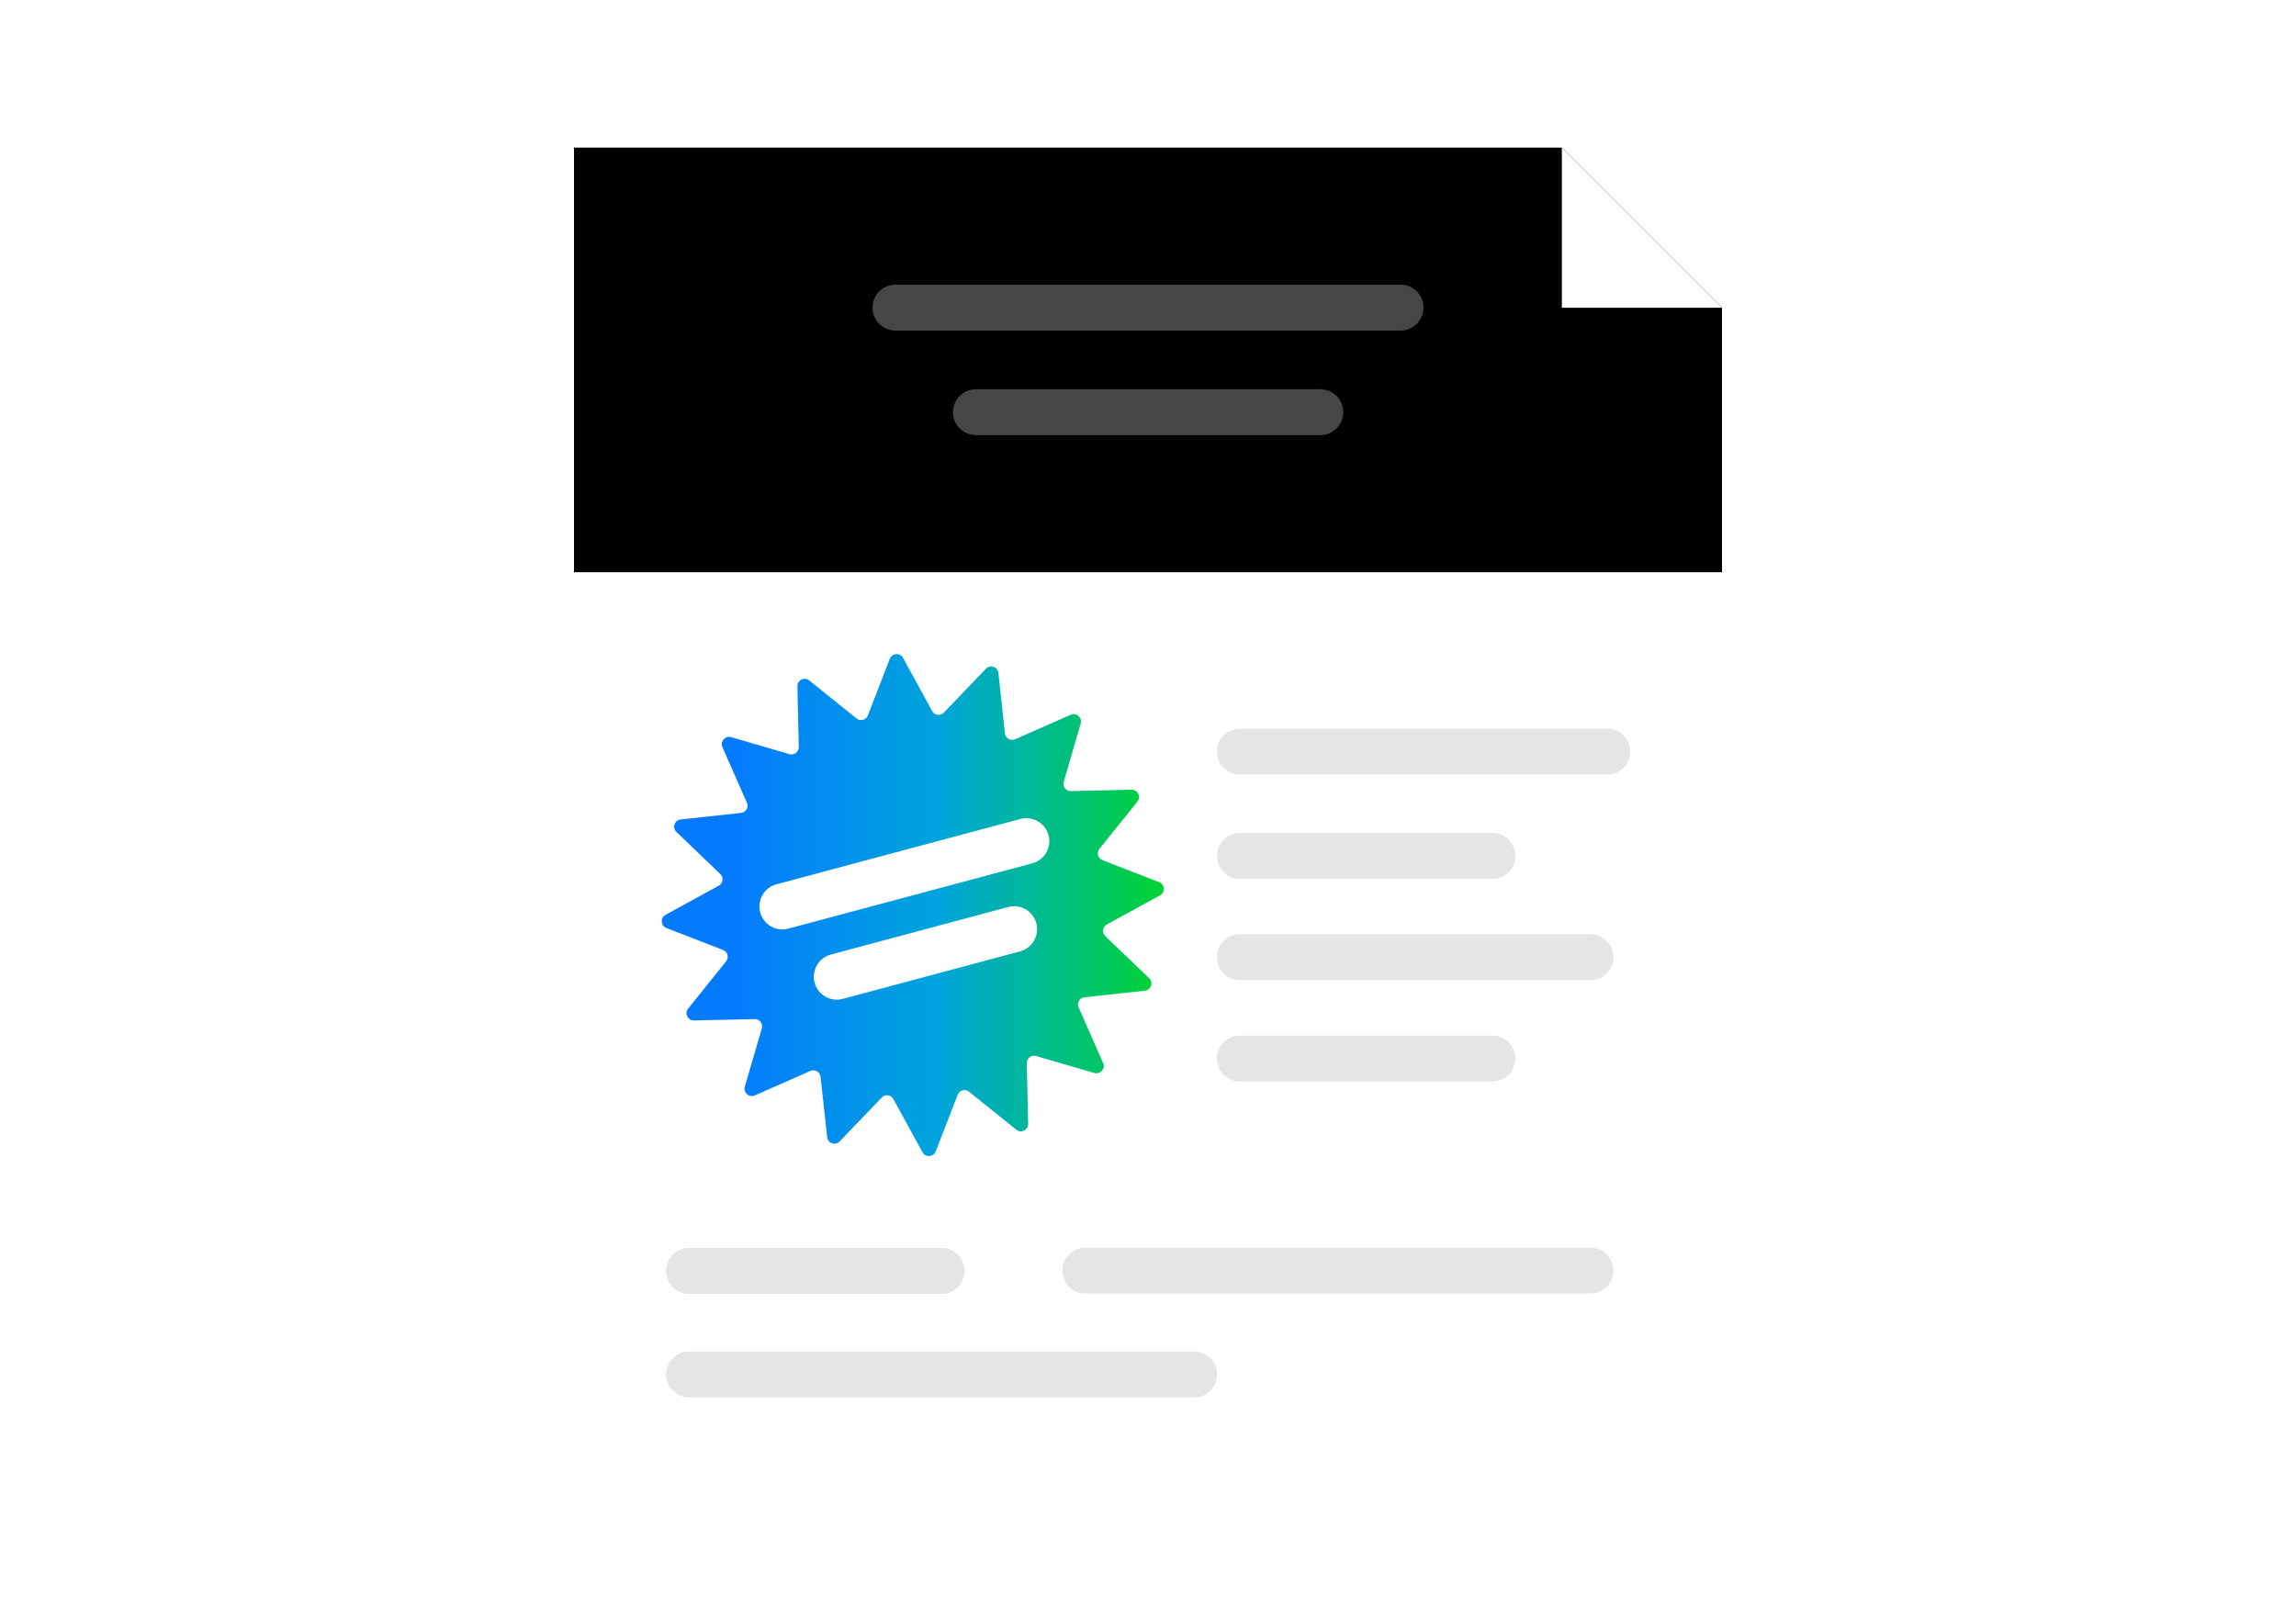 <?xml version="1.0" encoding="UTF-8"?><svg id="Layer_1" xmlns="http://www.w3.org/2000/svg" xmlns:xlink="http://www.w3.org/1999/xlink" viewBox="0 0 200 139.99"><defs><style>.cls-1{fill:url(#BLUE);}.cls-2,.cls-3{fill:#fff;}.cls-4{stroke:#fff;}.cls-4,.cls-5,.cls-6{fill:none;stroke-linecap:round;stroke-linejoin:round;stroke-width:4px;}.cls-5{stroke:#e5e5e5;}.cls-6{stroke:#464646;}.cls-3{filter:url(#drop-shadow-22);}</style><filter id="drop-shadow-22" filterUnits="userSpaceOnUse"><feOffset dx="0" dy="2.32"/><feGaussianBlur result="blur" stdDeviation="7.74"/><feFlood flood-color="#000" flood-opacity=".16"/><feComposite in2="blur" operator="in"/><feComposite in="SourceGraphic"/></filter><linearGradient id="BLUE" x1="-145.27" y1="47.1" x2="-103.03" y2="58.42" gradientTransform="translate(185.77 -4.24) rotate(-15)" gradientUnits="userSpaceOnUse"><stop offset=".13" stop-color="#047aff"/><stop offset=".55" stop-color="#00a4dc"/><stop offset="1" stop-color="#00d433"/></linearGradient></defs><polygon id="Rectangle_311397" class="cls-3" points="50 12.86 136.05 12.86 150 26.81 150 139.99 50 139.99 50 12.86"/><polygon points="150 49.85 50 49.85 50 12.86 136.05 12.86 150 26.81 150 49.85"/><line class="cls-6" x1="78" y1="26.8" x2="122" y2="26.8"/><line class="cls-6" x1="85.01" y1="35.91" x2="115.01" y2="35.91"/><path id="Path_968030-2" class="cls-2" d="m136.05,26.81h13.95l-13.95-13.95v13.95Z"/><line class="cls-5" x1="94.54" y1="110.69" x2="138.54" y2="110.69"/><line class="cls-5" x1="60.02" y1="119.74" x2="104.02" y2="119.74"/><line class="cls-5" x1="108" y1="83.39" x2="138.54" y2="83.39"/><line class="cls-5" x1="108" y1="92.22" x2="130" y2="92.22"/><line class="cls-5" x1="108" y1="74.57" x2="130" y2="74.57"/><line class="cls-5" x1="108" y1="65.48" x2="140" y2="65.48"/><path class="cls-1" d="m75.6,62.32l1.91-4.93c.2-.5.89-.55,1.15-.08l2.54,4.64c.21.38.72.44,1.02.13l3.66-3.82c.37-.39,1.03-.17,1.09.37l.57,5.26c.05.43.49.69.89.51l4.84-2.13c.49-.22,1.02.24.87.76l-1.48,5.08c-.12.41.19.82.62.81l5.29-.12c.54-.01.85.61.51,1.03l-3.31,4.12c-.27.33-.14.84.27.99l4.93,1.91c.5.2.55.89.08,1.15l-4.64,2.54c-.38.21-.44.72-.13,1.02l3.82,3.66c.39.37.17,1.03-.37,1.09l-5.26.57c-.43.05-.69.49-.51.89l2.13,4.84c.22.49-.24,1.02-.76.87l-5.08-1.48c-.41-.12-.82.19-.81.62l.12,5.29c.01.54-.61.85-1.03.51l-4.12-3.31c-.33-.27-.84-.14-.99.27l-1.91,4.93c-.2.5-.89.55-1.15.08l-2.54-4.64c-.21-.38-.72-.44-1.02-.13l-3.66,3.82c-.37.39-1.03.17-1.09-.37l-.57-5.26c-.05-.43-.49-.69-.89-.51l-4.84,2.13c-.49.22-1.02-.24-.87-.76l1.48-5.08c.12-.41-.19-.82-.62-.81l-5.29.12c-.54.01-.85-.61-.51-1.03l3.31-4.12c.27-.33.14-.84-.27-.99l-4.93-1.91c-.5-.2-.55-.89-.08-1.15l4.64-2.54c.38-.21.44-.72.13-1.02l-3.82-3.66c-.39-.37-.17-1.03.37-1.09l5.26-.57c.43-.05.69-.49.51-.89l-2.13-4.84c-.22-.49.24-1.02.76-.87l5.08,1.48c.41.12.82-.19.81-.62l-.12-5.29c-.01-.54.61-.85,1.03-.51l4.12,3.31c.33.27.84.14.99-.27Z"/><line class="cls-4" x1="68.15" y1="78.97" x2="89.4" y2="73.28"/><line class="cls-4" x1="72.89" y1="85.09" x2="88.34" y2="80.95"/><line class="cls-5" x1="60.02" y1="110.72" x2="82.02" y2="110.72"/></svg>